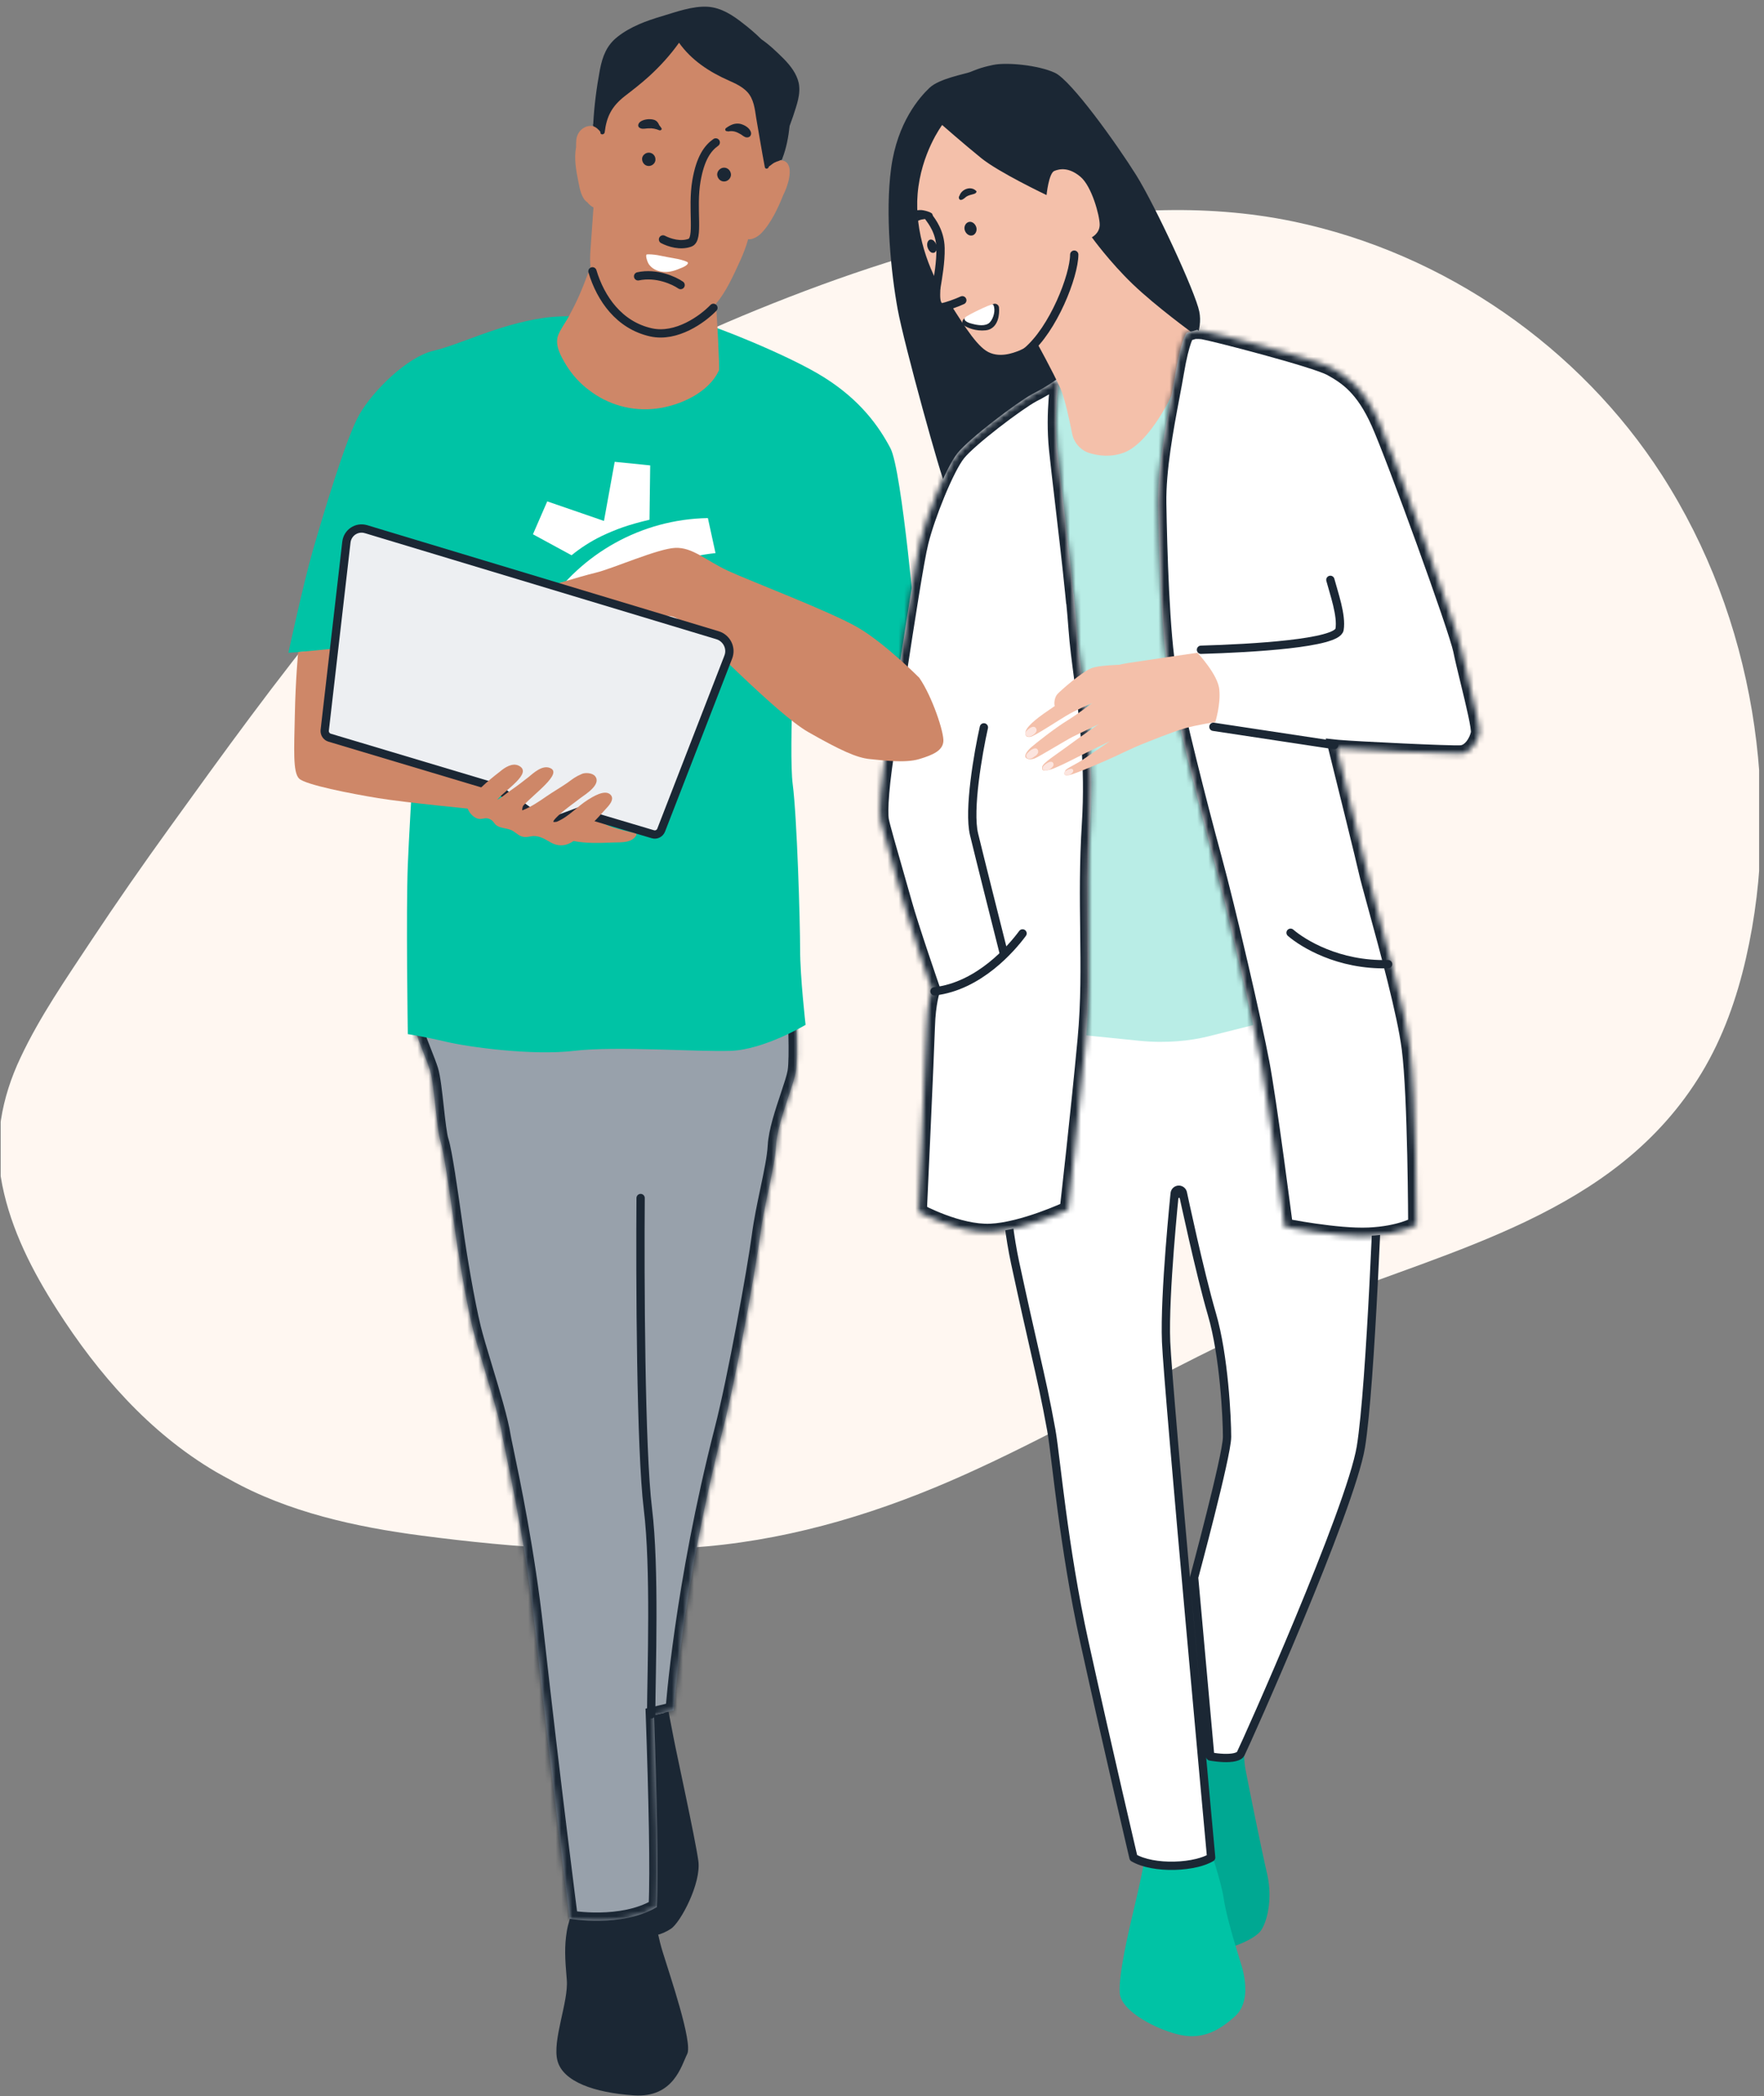 <svg width="319" height="379" viewBox="0 0 319 379" fill="none" xmlns="http://www.w3.org/2000/svg">
<rect x="0" y="0" width="319" height="379" fill="#808080" stroke="none"/>
<g clip-path="url(#clip0_4713_29266)">
<path d="M316.826 128.546C314.284 113.41 308.876 98.853 300.508 85.842C285.768 62.945 261.371 45.779 233.885 40.047C217.632 36.665 200.606 37.728 184.385 41.11C168.131 44.491 152.2 49.773 136.88 56.021C122.396 61.914 108.332 68.967 95.457 77.727C82.165 86.776 70.643 97.726 60.569 109.996C50.044 122.782 40.325 136.243 30.669 149.641C25.809 156.371 21.078 163.167 16.508 170.059C12.002 176.886 7.206 183.778 3.73 191.185C0.254 198.496 -1.194 206.386 0.415 214.308C2.057 222.424 5.854 229.831 10.328 236.82C17.698 248.349 27 259.073 39.102 266.158C39.938 266.641 40.775 267.092 41.612 267.543C52.072 273.404 64.399 276.11 76.275 277.656C93.237 279.878 110.745 281.134 127.868 279.588C144.186 278.106 159.763 273.243 174.568 266.577C188.891 260.136 202.505 252.342 216.538 245.322C223.425 241.876 230.442 238.623 237.619 235.789C244.024 233.277 250.557 230.99 257.026 228.607C269.804 223.905 282.903 218.624 293.524 210.089C299.221 205.516 303.984 200.17 307.718 193.987C311.58 187.61 314.09 180.461 315.732 173.279C319.079 158.69 319.272 143.232 316.826 128.546Z" fill="#FFF7F1"/>
<path d="M119.909 304.428C119.909 304.428 121.288 311.367 121.762 313.953C122.236 316.539 125.727 332.399 126.287 336.451C126.848 340.502 123.055 347.613 121.331 348.734C119.65 349.855 117.754 350.286 115.987 350.027C114.22 349.768 107.41 336.02 109.091 329.081C110.772 322.142 112.409 305.764 112.409 305.764L119.909 304.428Z" fill="#1B2734"/>
<path d="M117.625 341.881C117.625 341.881 118.53 348.691 119.823 352.871C121.116 357.095 125.34 369.378 124.262 371.404C123.228 373.43 121.849 379.334 114.651 378.86C107.453 378.386 101.807 376.36 100.816 372.611C99.825 368.904 102.842 361.922 102.497 357.957C102.152 353.992 102.066 351.88 102.497 349.208C102.928 346.536 104.35 343.777 104.35 343.777L117.625 341.881Z" fill="#1B2734"/>
<path d="M110.514 215.642L113.186 311.323L120.168 309.685C119.952 302.402 119.521 287.187 119.047 282.015C118.444 275.12 117.97 255.811 117.625 241.717C117.28 227.624 114.436 207.367 114.436 207.367L110.514 215.642Z" fill="#EDEFF2"/>
<mask id="path-5-inside-1_4713_29266" fill="white">
<path fill-rule="evenodd" clip-rule="evenodd" d="M143.916 193.791C144.347 191.205 143.916 182.715 143.916 182.715L121.809 184.858C116.322 184.747 75.072 183.945 74.871 184.87C74.703 185.545 75.651 187.959 76.547 190.239C77.026 191.456 77.489 192.635 77.759 193.49C78.156 194.749 78.463 197.537 78.761 200.24C79.044 202.81 79.319 205.304 79.655 206.334C80.273 208.225 81.305 215.504 82.009 220.472C82.091 221.053 82.169 221.603 82.241 222.108C82.888 226.935 84.353 235.555 85.474 240.124C85.9 241.861 86.681 244.447 87.524 247.235C88.897 251.778 90.434 256.86 90.861 259.691C90.919 260.053 91.1 260.918 91.369 262.201C92.511 267.645 95.231 280.615 96.766 294.602C99.955 323.306 103.015 346.924 103.015 346.924C103.015 346.924 112.411 348.605 118.79 344.812C119.101 338.501 118.795 324.893 118.275 310.108L121.849 309.255C121.849 309.255 123.401 287.016 130.727 258.441C133.055 249.433 136.675 229.348 137.451 223.444C137.81 220.709 138.41 217.863 138.972 215.197C139.623 212.108 140.223 209.261 140.339 207.109C140.472 204.603 141.644 201.091 142.621 198.164C143.223 196.36 143.752 194.778 143.916 193.791Z"/>
</mask>
<path fill-rule="evenodd" clip-rule="evenodd" d="M143.916 193.791C144.347 191.205 143.916 182.715 143.916 182.715L121.809 184.858C116.322 184.747 75.072 183.945 74.871 184.87C74.703 185.545 75.651 187.959 76.547 190.239C77.026 191.456 77.489 192.635 77.759 193.49C78.156 194.749 78.463 197.537 78.761 200.24C79.044 202.81 79.319 205.304 79.655 206.334C80.273 208.225 81.305 215.504 82.009 220.472C82.091 221.053 82.169 221.603 82.241 222.108C82.888 226.935 84.353 235.555 85.474 240.124C85.9 241.861 86.681 244.447 87.524 247.235C88.897 251.778 90.434 256.86 90.861 259.691C90.919 260.053 91.1 260.918 91.369 262.201C92.511 267.645 95.231 280.615 96.766 294.602C99.955 323.306 103.015 346.924 103.015 346.924C103.015 346.924 112.411 348.605 118.79 344.812C119.101 338.501 118.795 324.893 118.275 310.108L121.849 309.255C121.849 309.255 123.401 287.016 130.727 258.441C133.055 249.433 136.675 229.348 137.451 223.444C137.81 220.709 138.41 217.863 138.972 215.197C139.623 212.108 140.223 209.261 140.339 207.109C140.472 204.603 141.644 201.091 142.621 198.164C143.223 196.36 143.752 194.778 143.916 193.791Z" fill="#98A1AB"/>
<path d="M143.916 182.715L145.414 182.639L145.334 181.07L143.771 181.222L143.916 182.715ZM143.916 193.791L142.436 193.545V193.545L143.916 193.791ZM121.809 184.858L121.779 186.358L121.867 186.359L121.954 186.351L121.809 184.858ZM74.871 184.87L76.326 185.234L76.332 185.212L76.337 185.189L74.871 184.87ZM76.547 190.239L75.151 190.788L75.151 190.788L76.547 190.239ZM77.759 193.49L76.329 193.942V193.942L77.759 193.49ZM78.761 200.24L77.27 200.404L78.761 200.24ZM79.655 206.334L78.229 206.799H78.229L79.655 206.334ZM82.009 220.472L83.494 220.262L82.009 220.472ZM82.241 222.108L83.728 221.909L83.726 221.896L82.241 222.108ZM85.474 240.124L84.017 240.481L85.474 240.124ZM87.524 247.235L88.96 246.801L87.524 247.235ZM90.861 259.691L89.378 259.915L89.38 259.927L90.861 259.691ZM91.369 262.201L89.901 262.509L91.369 262.201ZM96.766 294.602L95.275 294.765L95.275 294.767L96.766 294.602ZM103.015 346.924L101.528 347.117L101.669 348.207L102.751 348.401L103.015 346.924ZM118.79 344.812L119.556 346.102L120.248 345.69L120.288 344.886L118.79 344.812ZM118.275 310.108L117.927 308.649L116.733 308.934L116.776 310.161L118.275 310.108ZM121.849 309.255L122.197 310.714L123.269 310.458L123.345 309.359L121.849 309.255ZM130.727 258.441L129.275 258.065L129.274 258.068L130.727 258.441ZM137.451 223.444L135.964 223.248L137.451 223.444ZM138.972 215.197L140.44 215.506V215.506L138.972 215.197ZM140.339 207.109L141.836 207.19L141.837 207.189L140.339 207.109ZM142.621 198.164L144.044 198.639V198.639L142.621 198.164ZM143.916 182.715C142.418 182.791 142.418 182.791 142.418 182.791C142.418 182.791 142.418 182.791 142.418 182.791C142.418 182.791 142.418 182.792 142.418 182.792C142.418 182.793 142.418 182.794 142.418 182.796C142.418 182.8 142.419 182.806 142.419 182.814C142.42 182.829 142.421 182.853 142.422 182.884C142.425 182.945 142.43 183.037 142.435 183.154C142.446 183.389 142.461 183.727 142.478 184.142C142.511 184.973 142.551 186.105 142.578 187.316C142.633 189.809 142.624 192.42 142.436 193.545L145.395 194.038C145.639 192.576 145.63 189.65 145.577 187.25C145.55 186.016 145.509 184.864 145.475 184.022C145.458 183.6 145.443 183.255 145.432 183.016C145.426 182.896 145.422 182.802 145.419 182.738C145.417 182.706 145.416 182.682 145.415 182.665C145.415 182.656 145.415 182.65 145.414 182.646C145.414 182.644 145.414 182.642 145.414 182.641C145.414 182.64 145.414 182.64 145.414 182.639C145.414 182.639 145.414 182.639 145.414 182.639C145.414 182.639 145.414 182.639 143.916 182.715ZM121.954 186.351L144.061 184.208L143.771 181.222L121.665 183.365L121.954 186.351ZM76.337 185.189C76.202 185.81 75.741 186.079 75.677 186.117C75.55 186.193 75.452 186.221 75.445 186.223C75.418 186.232 75.449 186.22 75.583 186.201C75.833 186.166 76.238 186.13 76.807 186.097C77.93 186.033 79.553 185.989 81.538 185.962C85.502 185.909 90.835 185.926 96.344 185.975C107.359 186.074 119.036 186.302 121.779 186.358L121.84 183.358C119.095 183.303 107.403 183.074 96.371 182.976C90.857 182.926 85.497 182.909 81.498 182.963C79.503 182.989 77.827 183.034 76.635 183.102C76.045 183.136 75.538 183.177 75.159 183.231C74.979 183.257 74.766 183.294 74.571 183.354C74.48 183.381 74.316 183.436 74.143 183.539C74.034 183.604 73.547 183.901 73.405 184.552L76.337 185.189ZM77.943 189.69C77.491 188.54 77.045 187.404 76.731 186.473C76.574 186.007 76.463 185.628 76.4 185.348C76.369 185.208 76.356 185.119 76.353 185.073C76.347 185.008 76.364 185.086 76.326 185.234L73.416 184.506C73.337 184.823 73.346 185.124 73.364 185.329C73.383 185.553 73.424 185.782 73.472 185.998C73.568 186.431 73.718 186.926 73.889 187.432C74.231 188.447 74.707 189.658 75.151 190.788L77.943 189.69ZM79.189 193.038C78.9 192.123 78.414 190.888 77.943 189.69L75.151 190.788C75.637 192.025 76.078 193.147 76.329 193.942L79.189 193.038ZM80.252 200.076C80.104 198.729 79.951 197.335 79.784 196.12C79.621 194.934 79.431 193.805 79.189 193.038L76.329 193.942C76.484 194.435 76.647 195.329 76.811 196.528C76.972 197.696 77.121 199.047 77.27 200.404L80.252 200.076ZM81.081 205.868C80.961 205.501 80.823 204.751 80.675 203.662C80.532 202.612 80.394 201.366 80.252 200.076L77.27 200.404C77.411 201.684 77.553 202.971 77.702 204.067C77.846 205.125 78.013 206.137 78.229 206.799L81.081 205.868ZM83.494 220.262C83.142 217.78 82.706 214.706 82.281 212.015C81.865 209.385 81.436 206.954 81.081 205.868L78.229 206.799C78.492 207.605 78.887 209.758 79.318 212.483C79.739 215.147 80.171 218.196 80.524 220.683L83.494 220.262ZM83.726 221.896C83.654 221.392 83.576 220.843 83.494 220.262L80.524 220.683C80.606 221.264 80.684 221.814 80.756 222.32L83.726 221.896ZM86.93 239.766C85.828 235.271 84.371 226.71 83.728 221.909L80.754 222.307C81.404 227.161 82.878 235.839 84.017 240.481L86.93 239.766ZM88.96 246.801C88.112 243.995 87.345 241.456 86.93 239.766L84.017 240.481C84.455 242.267 85.251 244.899 86.088 247.669L88.96 246.801ZM92.344 259.467C91.897 256.501 90.316 251.286 88.96 246.801L86.088 247.669C87.479 252.27 88.971 257.219 89.378 259.915L92.344 259.467ZM92.837 261.893C92.562 260.581 92.392 259.77 92.342 259.455L89.38 259.927C89.445 260.336 89.638 261.254 89.901 262.509L92.837 261.893ZM98.257 294.438C96.713 280.373 93.98 267.34 92.837 261.893L89.901 262.509C91.042 267.95 93.749 280.858 95.275 294.765L98.257 294.438ZM103.015 346.924C104.503 346.732 104.503 346.731 104.503 346.731C104.503 346.731 104.503 346.731 104.503 346.731C104.502 346.73 104.502 346.729 104.502 346.727C104.502 346.725 104.501 346.72 104.5 346.715C104.499 346.703 104.497 346.686 104.494 346.663C104.488 346.618 104.479 346.55 104.468 346.46C104.445 346.281 104.41 346.013 104.365 345.663C104.275 344.962 104.144 343.928 103.975 342.597C103.639 339.936 103.157 336.089 102.575 331.344C101.412 321.856 99.85 308.781 98.257 294.436L95.275 294.767C96.87 309.126 98.433 322.213 99.598 331.71C100.18 336.458 100.662 340.309 100.999 342.974C101.167 344.306 101.3 345.341 101.39 346.044C101.435 346.395 101.469 346.663 101.492 346.844C101.504 346.934 101.513 347.002 101.519 347.048C101.522 347.071 101.524 347.088 101.525 347.1C101.526 347.105 101.527 347.11 101.527 347.113C101.527 347.114 101.527 347.115 101.527 347.116C101.527 347.116 101.528 347.117 101.528 347.117C101.528 347.117 101.528 347.117 103.015 346.924ZM118.023 343.523C115.164 345.223 111.53 345.739 108.485 345.791C106.982 345.817 105.669 345.729 104.733 345.635C104.265 345.588 103.894 345.54 103.644 345.504C103.519 345.486 103.424 345.471 103.362 345.461C103.331 345.456 103.308 345.453 103.294 345.45C103.287 345.449 103.283 345.448 103.28 345.448C103.279 345.448 103.278 345.448 103.278 345.447C103.278 345.447 103.278 345.447 103.278 345.448C103.278 345.448 103.279 345.448 103.279 345.448C103.279 345.448 103.279 345.448 103.015 346.924C102.751 348.401 102.751 348.401 102.752 348.401C102.752 348.401 102.752 348.401 102.753 348.401C102.754 348.401 102.755 348.401 102.756 348.402C102.758 348.402 102.76 348.402 102.764 348.403C102.77 348.404 102.779 348.406 102.79 348.408C102.812 348.411 102.843 348.417 102.883 348.423C102.962 348.436 103.075 348.453 103.219 348.474C103.507 348.515 103.92 348.569 104.433 348.62C105.458 348.723 106.892 348.819 108.536 348.79C111.784 348.735 116.036 348.195 119.556 346.102L118.023 343.523ZM116.776 310.161C117.297 324.965 117.599 338.503 117.291 344.738L120.288 344.886C120.603 338.498 120.294 324.82 119.774 310.056L116.776 310.161ZM121.501 307.796L117.927 308.649L118.624 311.567L122.197 310.714L121.501 307.796ZM129.274 258.068C125.595 272.42 123.365 285.178 122.056 294.351C121.401 298.939 120.975 302.631 120.714 305.18C120.583 306.455 120.493 307.444 120.435 308.116C120.407 308.452 120.386 308.709 120.373 308.882C120.366 308.969 120.361 309.035 120.358 309.08C120.356 309.103 120.355 309.12 120.354 309.131C120.354 309.137 120.353 309.142 120.353 309.145C120.353 309.147 120.353 309.148 120.353 309.149C120.353 309.149 120.353 309.15 120.353 309.15C120.353 309.15 120.353 309.15 121.849 309.255C123.345 309.359 123.345 309.359 123.345 309.359C123.345 309.359 123.345 309.359 123.345 309.359C123.345 309.359 123.345 309.358 123.346 309.357C123.346 309.354 123.346 309.351 123.346 309.346C123.347 309.336 123.348 309.321 123.35 309.3C123.353 309.259 123.357 309.197 123.364 309.114C123.377 308.948 123.396 308.699 123.424 308.371C123.481 307.715 123.569 306.744 123.698 305.487C123.956 302.973 124.377 299.32 125.026 294.775C126.323 285.685 128.533 273.037 132.18 258.813L129.274 258.068ZM135.964 223.248C135.194 229.105 131.584 249.128 129.275 258.065L132.18 258.816C134.525 249.738 138.156 229.592 138.938 223.639L135.964 223.248ZM137.504 214.887C136.945 217.542 136.332 220.446 135.964 223.248L138.938 223.639C139.289 220.971 139.876 218.183 140.44 215.506L137.504 214.887ZM138.841 207.029C138.733 209.038 138.165 211.753 137.504 214.887L140.44 215.506C141.081 212.463 141.713 209.484 141.836 207.19L138.841 207.029ZM141.198 197.689C140.248 200.537 138.987 204.273 138.841 207.029L141.837 207.189C141.957 204.933 143.041 201.645 144.044 198.639L141.198 197.689ZM142.436 193.545C142.296 194.384 141.821 195.823 141.198 197.689L144.044 198.639C144.626 196.896 145.207 195.172 145.395 194.038L142.436 193.545Z" fill="#1B2734" mask="url(#path-5-inside-1_4713_29266)"/>
<path d="M127.925 58.803C128.27 58.588 142.579 64.148 149.044 68.242C155.552 72.337 158.914 77.034 161.026 81.043C163.137 85.051 165.723 115.134 165.723 115.134V121.858L143.915 110.566C143.915 110.566 142.579 135.908 143.355 141.813C144.131 147.718 144.691 166.595 144.691 171.638C144.691 176.681 145.682 185.3 145.682 185.3C145.682 185.3 138.183 189.783 132.149 189.998C126.115 190.214 111.461 189.093 103.833 189.998C96.204 190.903 84.696 189.309 80.688 188.36C76.68 187.412 73.749 186.981 73.749 186.981C73.749 186.981 73.404 164.957 73.749 156.338C74.094 147.718 75.861 119.66 75.861 119.66C75.861 119.66 63.879 118.496 60.776 118.022C57.63 117.548 52.156 118.022 52.156 118.022C52.156 118.022 54.742 105.997 56.509 99.748C58.319 93.499 62.543 79.189 65 74.923C67.457 70.656 73.62 64.536 78.404 63.415C83.231 62.294 89.911 58.76 98.1 57.511C106.332 56.218 127.925 58.803 127.925 58.803Z" fill="#00C3A5"/>
<path d="M215.503 62.682C215.503 62.682 217.572 59.838 216.882 56.347C216.193 52.856 208.909 37.167 205.461 31.651C202.013 26.134 193.738 14.54 190.764 13.161C187.79 11.782 182.101 11.222 179.601 11.739C177.101 12.256 176.239 12.73 175.42 13.032C174.558 13.377 169.861 14.195 168.094 15.876C166.326 17.557 162.275 22.083 161.154 30.401C160.034 38.719 161.154 49.408 162.318 55.83C163.482 62.251 170.378 87.077 170.895 87.508C171.412 87.939 215.503 62.682 215.503 62.682Z" fill="#1B2734"/>
<path d="M225.244 312.787C225.244 312.787 224.641 316.839 225.244 319.985C225.847 323.131 228.089 334.294 229.166 338.906C230.2 343.517 229.08 347.784 227.873 349.249C226.666 350.715 222.442 352.396 221.322 352.223C220.201 352.051 211.84 345.026 213.09 331.277C214.297 317.528 216.495 312.098 216.495 312.098L225.244 312.787Z" fill="#00A892"/>
<path d="M218.606 333.562C218.606 333.562 220.891 340.372 221.279 343.174C221.666 346.018 223.304 351.492 224.252 354.509C225.244 357.483 226.106 362.051 223.347 364.551C220.589 367.051 217.615 368.775 213.564 367.956C209.512 367.137 202.66 363.732 202.487 360.284C202.315 356.793 203.953 349.768 205.418 343.605C206.883 337.441 207.357 333.907 207.357 333.907L218.606 333.562Z" fill="#00C3A5"/>
<path d="M213.176 215.858C212.43 215.78 212.43 215.78 212.43 215.78L212.43 215.781L212.43 215.783L212.428 215.794L212.424 215.833L212.409 215.988C212.395 216.125 212.374 216.325 212.349 216.583C212.297 217.1 212.225 217.846 212.138 218.769C211.966 220.614 211.739 223.162 211.523 225.977C211.092 231.593 210.7 238.315 210.875 242.61C211.048 246.879 213.098 270.322 215.101 292.658C216.103 303.834 217.094 314.746 217.835 322.863C218.206 326.921 218.513 330.281 218.729 332.627C218.836 333.8 218.921 334.719 218.978 335.344L219.025 335.857C218.385 336.24 217.512 336.574 216.469 336.829C215.236 337.13 213.813 337.309 212.358 337.343C209.547 337.409 206.754 336.932 204.982 335.89L204.843 335.299C204.707 334.717 204.507 333.864 204.254 332.779C203.748 330.61 203.029 327.515 202.176 323.815C200.471 316.414 198.232 306.59 196.1 296.896L196.099 296.895C194.209 288.326 192.922 279.912 192.004 273.064C191.607 270.104 191.278 267.422 190.999 265.146C190.636 262.185 190.357 259.912 190.123 258.609L190.123 258.607C189.085 252.912 188.356 249.71 187.141 244.374C186.284 240.612 185.185 235.79 183.567 228.285C181.644 219.269 181.095 207.738 181.03 198.429C180.998 193.781 181.087 189.7 181.183 186.781C181.232 185.321 181.282 184.153 181.32 183.35C181.331 183.123 181.341 182.925 181.349 182.759L243.837 177.358L249.317 211.293L249.315 211.332L249.304 211.661C249.293 211.95 249.277 212.375 249.257 212.921C249.215 214.013 249.154 215.585 249.075 217.508C248.917 221.352 248.687 226.597 248.399 232.197C247.822 243.416 247.015 255.996 246.097 261.636C245.635 264.413 244.126 269.13 242.072 274.732C240.025 280.314 237.46 286.715 234.92 292.829C229.834 305.07 224.866 316.11 224.36 317.102C224.248 317.322 223.954 317.548 223.338 317.698C222.744 317.843 221.998 317.877 221.235 317.848C220.48 317.818 219.75 317.727 219.206 317.643C219.08 317.623 218.964 317.604 218.861 317.586L215.942 285.212L215.974 285.091C216.018 284.928 216.082 284.688 216.164 284.382C216.327 283.769 216.56 282.891 216.84 281.827C217.4 279.7 218.147 276.829 218.893 273.856C219.64 270.884 220.388 267.806 220.949 265.266C221.23 263.996 221.466 262.855 221.631 261.926C221.794 261.016 221.899 260.255 221.899 259.776C221.899 256.525 221.383 245.189 219.154 237.584C218.062 233.858 216.752 228.394 215.712 223.847C215.193 221.576 214.742 219.54 214.421 218.071C214.261 217.336 214.133 216.744 214.045 216.335C214.001 216.131 213.967 215.972 213.944 215.865L213.918 215.743L213.912 215.712L213.91 215.705L213.91 215.703L213.91 215.702C213.91 215.702 213.91 215.702 213.176 215.858ZM213.176 215.858L212.43 215.78C212.468 215.413 212.768 215.128 213.136 215.109C213.505 215.089 213.833 215.341 213.91 215.702L213.176 215.858Z" fill="white" stroke="#1B2734" stroke-width="1.5" stroke-linejoin="round"/>
<path d="M215.159 66.517L211.409 65.957C211.409 65.957 206.84 77.896 202.272 78.758C197.703 79.62 193.738 68.198 193.738 68.198L190.506 69.534C190.506 69.534 188.911 83.283 189.644 92.377C190.376 101.428 194.212 135.476 194.471 142.502C194.729 149.527 193.781 176.68 193.781 176.68L193.867 186.937C193.867 186.937 201.324 187.713 206.108 188.187C210.892 188.661 215.245 188.187 218.391 187.411C221.537 186.636 228.994 184.739 228.994 184.739C228.994 184.739 224.554 158.664 223.52 155.345C222.486 152.027 217.745 123.366 217.615 122.159C217.486 120.909 215.159 66.517 215.159 66.517Z" fill="#B9EDE6"/>
<mask id="path-13-inside-2_4713_29266" fill="white">
<path fill-rule="evenodd" clip-rule="evenodd" d="M191.196 81.215C190.506 74.448 191.584 68.242 191.584 68.242C191.584 68.242 189.429 69.88 186.67 71.259C183.955 72.725 175.335 79.233 173.18 81.905C171.025 84.577 167.534 93.369 166.414 97.981C165.623 101.112 163.88 112.466 162.41 122.038C161.715 126.566 161.081 130.694 160.638 133.365C159.259 141.641 158.957 146.597 159.259 148.364C159.486 149.527 160.684 153.697 161.821 157.653C162.411 159.707 162.984 161.703 163.397 163.19C164.603 167.586 168.525 178.922 168.525 178.922C168.525 178.922 167.706 181.163 167.577 185.645C167.448 190.171 166.112 219.047 166.112 219.047C166.112 219.047 166.127 219.056 166.157 219.072C166.155 219.113 166.154 219.134 166.154 219.134C166.154 219.134 173.266 223.013 179.127 222.754C185.032 222.496 193.135 218.703 193.135 218.703C193.135 218.703 195.16 200.946 196.367 187.93C196.999 181.097 196.922 174.888 196.841 168.349C196.768 162.391 196.691 156.157 197.143 148.925C197.805 138.292 196.679 129.765 195.72 122.504C195.306 119.375 194.924 116.481 194.729 113.756C194.618 112.158 194.442 110.273 194.258 108.292C194.228 107.975 194.199 107.655 194.169 107.334L194.131 107.343C193.603 102.035 192.879 95.867 192.259 90.578C191.816 86.796 191.425 83.463 191.196 81.215Z"/>
</mask>
<path fill-rule="evenodd" clip-rule="evenodd" d="M191.196 81.215C190.506 74.448 191.584 68.242 191.584 68.242C191.584 68.242 189.429 69.88 186.67 71.259C183.955 72.725 175.335 79.233 173.18 81.905C171.025 84.577 167.534 93.369 166.414 97.981C165.623 101.112 163.88 112.466 162.41 122.038C161.715 126.566 161.081 130.694 160.638 133.365C159.259 141.641 158.957 146.597 159.259 148.364C159.486 149.527 160.684 153.697 161.821 157.653C162.411 159.707 162.984 161.703 163.397 163.19C164.603 167.586 168.525 178.922 168.525 178.922C168.525 178.922 167.706 181.163 167.577 185.645C167.448 190.171 166.112 219.047 166.112 219.047C166.112 219.047 166.127 219.056 166.157 219.072C166.155 219.113 166.154 219.134 166.154 219.134C166.154 219.134 173.266 223.013 179.127 222.754C185.032 222.496 193.135 218.703 193.135 218.703C193.135 218.703 195.16 200.946 196.367 187.93C196.999 181.097 196.922 174.888 196.841 168.349C196.768 162.391 196.691 156.157 197.143 148.925C197.805 138.292 196.679 129.765 195.72 122.504C195.306 119.375 194.924 116.481 194.729 113.756C194.618 112.158 194.442 110.273 194.258 108.292C194.228 107.975 194.199 107.655 194.169 107.334L194.131 107.343C193.603 102.035 192.879 95.867 192.259 90.578C191.816 86.796 191.425 83.463 191.196 81.215Z" fill="white"/>
<path d="M191.584 68.242L193.061 68.499L193.714 64.739L190.676 67.048L191.584 68.242ZM191.196 81.215L192.688 81.063V81.063L191.196 81.215ZM186.67 71.259L185.999 69.918L185.978 69.928L185.958 69.939L186.67 71.259ZM173.18 81.905L174.348 82.846H174.348L173.18 81.905ZM166.414 97.981L167.868 98.348L167.871 98.335L166.414 97.981ZM162.41 122.038L163.893 122.266L162.41 122.038ZM160.638 133.365L162.118 133.612L162.118 133.611L160.638 133.365ZM159.259 148.364L157.78 148.617L157.783 148.634L157.787 148.651L159.259 148.364ZM161.821 157.653L160.379 158.067H160.379L161.821 157.653ZM163.397 163.19L164.843 162.793L164.842 162.79L163.397 163.19ZM168.525 178.922L169.934 179.436L170.117 178.935L169.943 178.431L168.525 178.922ZM167.577 185.645L166.078 185.602L166.078 185.602L167.577 185.645ZM166.112 219.047L164.613 218.978L164.57 219.912L165.39 220.362L166.112 219.047ZM166.157 219.072L167.656 219.141L167.699 218.197L166.867 217.75L166.157 219.072ZM166.154 219.134L164.656 219.063L164.612 220.001L165.436 220.451L166.154 219.134ZM179.127 222.754L179.062 221.256L179.061 221.256L179.127 222.754ZM193.135 218.703L193.77 220.062L194.53 219.706L194.625 218.873L193.135 218.703ZM196.367 187.93L197.861 188.068L197.861 188.068L196.367 187.93ZM196.841 168.349L198.341 168.33L196.841 168.349ZM197.143 148.925L198.64 149.019L198.64 149.018L197.143 148.925ZM195.72 122.504L194.232 122.7L195.72 122.504ZM194.729 113.756L193.233 113.86L193.233 113.863L194.729 113.756ZM194.258 108.292L192.764 108.431V108.431L194.258 108.292ZM194.169 107.334L195.663 107.196L195.503 105.473L193.82 105.875L194.169 107.334ZM194.131 107.343L192.638 107.492L192.808 109.201L194.48 108.802L194.131 107.343ZM192.259 90.578L193.749 90.403V90.403L192.259 90.578ZM191.584 68.242C190.106 67.986 190.106 67.986 190.106 67.986C190.106 67.986 190.106 67.987 190.106 67.987C190.105 67.987 190.105 67.988 190.105 67.988C190.105 67.99 190.105 67.992 190.104 67.993C190.104 67.998 190.103 68.003 190.101 68.01C190.099 68.025 190.096 68.045 190.091 68.071C190.083 68.123 190.071 68.198 190.056 68.294C190.026 68.487 189.985 68.767 189.939 69.123C189.846 69.833 189.729 70.847 189.635 72.077C189.448 74.53 189.347 77.868 189.703 81.367L192.688 81.063C192.355 77.796 192.448 74.647 192.627 72.305C192.716 71.138 192.826 70.177 192.913 69.513C192.957 69.181 192.995 68.923 193.021 68.75C193.035 68.664 193.045 68.599 193.052 68.556C193.055 68.535 193.058 68.52 193.06 68.51C193.06 68.505 193.061 68.502 193.061 68.5C193.061 68.499 193.062 68.498 193.062 68.498C193.062 68.498 193.062 68.498 193.062 68.498C193.062 68.498 193.062 68.498 193.062 68.498C193.062 68.499 193.061 68.499 191.584 68.242ZM187.341 72.601C188.789 71.877 190.07 71.09 190.986 70.486C191.446 70.184 191.817 69.925 192.076 69.74C192.205 69.648 192.306 69.574 192.376 69.522C192.412 69.496 192.439 69.476 192.458 69.461C192.468 69.454 192.475 69.448 192.481 69.444C192.484 69.442 192.486 69.44 192.488 69.439C192.489 69.439 192.489 69.438 192.49 69.438C192.49 69.437 192.49 69.437 192.491 69.437C192.491 69.437 192.491 69.437 192.491 69.437C192.491 69.436 192.491 69.436 191.584 68.242C190.676 67.048 190.676 67.048 190.676 67.048C190.676 67.048 190.676 67.048 190.676 67.048C190.676 67.048 190.677 67.047 190.677 67.047C190.677 67.047 190.677 67.047 190.676 67.048C190.676 67.048 190.675 67.049 190.674 67.05C190.671 67.052 190.666 67.055 190.659 67.061C190.646 67.071 190.624 67.087 190.595 67.109C190.536 67.152 190.448 67.216 190.332 67.299C190.1 67.465 189.76 67.701 189.336 67.981C188.486 68.541 187.31 69.262 185.999 69.918L187.341 72.601ZM174.348 82.846C175.298 81.669 177.849 79.476 180.635 77.314C183.398 75.17 186.145 73.247 187.383 72.579L185.958 69.939C184.48 70.737 181.559 72.8 178.796 74.944C176.054 77.071 173.218 79.469 172.013 80.963L174.348 82.846ZM167.871 98.335C168.407 96.13 169.53 92.856 170.796 89.787C172.083 86.666 173.424 83.992 174.348 82.846L172.013 80.963C170.782 82.49 169.299 85.547 168.022 88.644C166.724 91.792 165.541 95.22 164.956 97.627L167.871 98.335ZM163.893 122.266C165.372 112.632 167.101 101.388 167.868 98.348L164.959 97.614C164.146 100.835 162.388 112.3 160.928 121.81L163.893 122.266ZM162.118 133.611C162.563 130.929 163.198 126.789 163.893 122.266L160.928 121.81C160.232 126.342 159.599 130.46 159.158 133.12L162.118 133.611ZM160.738 148.112C160.622 147.434 160.603 145.923 160.813 143.431C161.019 140.988 161.433 137.722 162.118 133.612L159.159 133.119C158.464 137.284 158.038 140.633 157.824 143.179C157.613 145.676 157.594 147.527 157.78 148.617L160.738 148.112ZM163.262 157.239C162.109 153.226 160.942 149.156 160.731 148.077L157.787 148.651C158.03 149.899 159.259 154.168 160.379 158.067L163.262 157.239ZM164.842 162.79C164.427 161.294 163.852 159.29 163.262 157.239L160.379 158.067C160.97 160.123 161.541 162.112 161.951 163.591L164.842 162.79ZM168.525 178.922C169.943 178.431 169.943 178.431 169.943 178.431C169.943 178.431 169.943 178.431 169.943 178.431C169.943 178.43 169.942 178.43 169.942 178.429C169.942 178.428 169.941 178.426 169.94 178.423C169.938 178.418 169.936 178.41 169.932 178.399C169.924 178.378 169.913 178.346 169.899 178.304C169.87 178.22 169.828 178.097 169.773 177.938C169.664 177.62 169.506 177.161 169.313 176.597C168.927 175.468 168.4 173.917 167.836 172.229C166.702 168.838 165.434 164.945 164.843 162.793L161.95 163.587C162.566 165.832 163.862 169.805 164.991 173.18C165.558 174.876 166.087 176.433 166.474 177.567C166.668 178.134 166.826 178.595 166.936 178.914C166.991 179.074 167.034 179.198 167.063 179.283C167.078 179.325 167.089 179.357 167.096 179.379C167.1 179.39 167.103 179.398 167.105 179.404C167.106 179.406 167.107 179.408 167.107 179.41C167.107 179.411 167.107 179.411 167.108 179.412C167.108 179.412 167.108 179.412 167.108 179.412C167.108 179.412 167.108 179.412 168.525 178.922ZM169.077 185.688C169.139 183.532 169.366 181.933 169.571 180.893C169.674 180.372 169.771 179.991 169.839 179.748C169.873 179.627 169.9 179.54 169.917 179.488C169.926 179.462 169.931 179.445 169.934 179.436C169.936 179.432 169.937 179.43 169.937 179.43C169.937 179.43 169.936 179.43 169.936 179.431C169.936 179.432 169.936 179.433 169.935 179.434C169.935 179.434 169.935 179.434 169.935 179.435C169.935 179.435 169.935 179.435 169.935 179.436C169.934 179.436 169.934 179.436 168.525 178.922C167.116 178.407 167.116 178.407 167.116 178.408C167.116 178.408 167.116 178.408 167.116 178.409C167.116 178.409 167.115 178.41 167.115 178.411C167.115 178.412 167.114 178.413 167.114 178.415C167.112 178.418 167.111 178.422 167.109 178.427C167.106 178.435 167.102 178.446 167.098 178.46C167.089 178.486 167.077 178.521 167.063 178.565C167.034 178.653 166.996 178.777 166.951 178.936C166.862 179.253 166.746 179.712 166.628 180.312C166.391 181.513 166.145 183.276 166.078 185.602L169.077 185.688ZM166.112 219.047C167.61 219.117 167.61 219.116 167.61 219.116C167.61 219.116 167.61 219.116 167.61 219.115C167.61 219.114 167.61 219.113 167.61 219.111C167.611 219.108 167.611 219.103 167.611 219.096C167.612 219.082 167.613 219.061 167.614 219.034C167.617 218.979 167.62 218.897 167.625 218.791C167.635 218.578 167.649 218.266 167.668 217.867C167.705 217.068 167.757 215.922 167.821 214.533C167.948 211.755 168.119 208.004 168.294 204.111C168.644 196.334 169.011 187.967 169.077 185.688L166.078 185.602C166.014 187.849 165.648 196.182 165.298 203.976C165.122 207.868 164.951 211.618 164.824 214.396C164.761 215.785 164.708 216.93 164.671 217.729C164.653 218.128 164.638 218.44 164.628 218.653C164.624 218.759 164.62 218.84 164.617 218.895C164.616 218.922 164.615 218.943 164.614 218.957C164.614 218.964 164.614 218.969 164.614 218.973C164.614 218.974 164.614 218.976 164.613 218.977C164.613 218.977 164.613 218.977 164.613 218.978C164.613 218.978 164.613 218.978 166.112 219.047ZM166.867 217.75C166.854 217.743 166.844 217.738 166.839 217.735C166.836 217.734 166.834 217.733 166.833 217.732C166.833 217.732 166.833 217.732 166.833 217.732C166.833 217.732 166.833 217.732 166.833 217.732C166.833 217.732 166.833 217.732 166.833 217.732C166.833 217.732 166.833 217.732 166.833 217.732C166.833 217.732 166.833 217.732 166.833 217.732C166.833 217.732 166.833 217.732 166.833 217.732C166.833 217.732 166.833 217.732 166.833 217.732C166.833 217.732 166.833 217.732 166.112 219.047C165.39 220.362 165.39 220.362 165.39 220.362C165.39 220.362 165.39 220.362 165.39 220.362C165.39 220.362 165.39 220.362 165.39 220.362C165.39 220.362 165.391 220.362 165.391 220.362C165.391 220.363 165.391 220.363 165.391 220.363C165.391 220.363 165.391 220.363 165.391 220.363C165.392 220.363 165.392 220.363 165.393 220.364C165.393 220.364 165.395 220.365 165.396 220.366C165.399 220.367 165.403 220.369 165.408 220.372C165.417 220.377 165.431 220.384 165.448 220.393L166.867 217.75ZM164.659 219.003C164.658 219.023 164.657 219.038 164.657 219.048C164.656 219.053 164.656 219.057 164.656 219.06C164.656 219.061 164.656 219.062 164.656 219.062C164.656 219.063 164.656 219.063 164.656 219.063C164.656 219.063 164.656 219.063 164.656 219.063C164.656 219.063 164.656 219.063 164.656 219.063C164.656 219.063 164.656 219.063 164.656 219.063C164.656 219.063 164.656 219.063 166.154 219.134C167.653 219.205 167.653 219.205 167.653 219.205V219.205C167.653 219.205 167.653 219.205 167.653 219.205C167.653 219.205 167.653 219.205 167.653 219.205C167.653 219.205 167.653 219.205 167.653 219.205C167.653 219.204 167.653 219.204 167.653 219.204C167.653 219.203 167.653 219.202 167.653 219.201C167.653 219.198 167.653 219.194 167.653 219.188C167.654 219.178 167.655 219.162 167.656 219.141L164.659 219.003ZM166.154 219.134C165.436 220.451 165.436 220.451 165.437 220.451C165.437 220.451 165.437 220.451 165.437 220.452C165.438 220.452 165.438 220.452 165.439 220.453C165.441 220.453 165.443 220.454 165.445 220.456C165.45 220.458 165.456 220.462 165.464 220.466C165.481 220.475 165.504 220.487 165.533 220.503C165.593 220.534 165.678 220.579 165.787 220.635C166.005 220.747 166.32 220.904 166.714 221.091C167.502 221.465 168.614 221.96 169.918 222.446C172.487 223.406 175.958 224.396 179.193 224.253L179.061 221.256C176.435 221.372 173.419 220.551 170.967 219.636C169.761 219.185 168.729 218.726 168 218.381C167.636 218.208 167.349 218.065 167.156 217.965C167.059 217.916 166.986 217.877 166.938 217.852C166.914 217.839 166.896 217.83 166.885 217.824C166.88 217.821 166.876 217.819 166.874 217.818C166.873 217.817 166.872 217.817 166.872 217.817C166.872 217.817 166.872 217.817 166.872 217.817C166.872 217.817 166.872 217.817 166.872 217.817C166.872 217.817 166.873 217.817 166.154 219.134ZM179.193 224.253C182.377 224.113 186.052 223.037 188.847 222.045C190.262 221.543 191.487 221.05 192.36 220.682C192.796 220.497 193.145 220.344 193.387 220.236C193.508 220.182 193.602 220.139 193.667 220.109C193.699 220.095 193.724 220.083 193.742 220.075C193.75 220.071 193.757 220.068 193.762 220.066C193.764 220.064 193.766 220.064 193.768 220.063C193.768 220.063 193.769 220.062 193.769 220.062C193.77 220.062 193.77 220.062 193.77 220.062C193.77 220.062 193.77 220.062 193.135 218.703C192.499 217.344 192.499 217.344 192.499 217.344C192.499 217.344 192.499 217.344 192.499 217.344C192.499 217.344 192.499 217.344 192.499 217.345C192.498 217.345 192.497 217.345 192.495 217.346C192.492 217.347 192.488 217.35 192.481 217.353C192.467 217.359 192.446 217.369 192.417 217.382C192.361 217.408 192.275 217.447 192.163 217.497C191.938 217.598 191.608 217.742 191.193 217.918C190.361 218.269 189.192 218.74 187.844 219.218C185.111 220.188 181.782 221.137 179.062 221.256L179.193 224.253ZM193.135 218.703C194.625 218.873 194.625 218.873 194.625 218.873C194.625 218.873 194.625 218.872 194.625 218.872C194.625 218.872 194.625 218.871 194.625 218.87C194.626 218.868 194.626 218.864 194.626 218.86C194.627 218.851 194.629 218.838 194.631 218.821C194.635 218.787 194.64 218.736 194.648 218.67C194.663 218.536 194.686 218.339 194.714 218.083C194.772 217.572 194.856 216.826 194.961 215.892C195.17 214.022 195.461 211.394 195.79 208.359C196.447 202.291 197.256 194.588 197.861 188.068L194.873 187.792C194.271 194.288 193.464 201.972 192.807 208.036C192.479 211.067 192.188 213.692 191.979 215.559C191.875 216.492 191.791 217.236 191.733 217.746C191.705 218.001 191.682 218.198 191.667 218.331C191.66 218.398 191.654 218.448 191.65 218.482C191.648 218.499 191.647 218.512 191.646 218.52C191.645 218.525 191.645 218.528 191.645 218.53C191.644 218.531 191.644 218.532 191.644 218.532C191.644 218.533 191.644 218.533 191.644 218.533C191.644 218.533 191.644 218.533 193.135 218.703ZM197.861 188.068C198.5 181.145 198.422 174.862 198.341 168.33L195.341 168.367C195.422 174.915 195.497 181.048 194.873 187.792L197.861 188.068ZM198.341 168.33C198.268 162.37 198.192 156.188 198.64 149.019L195.646 148.831C195.19 156.127 195.268 162.412 195.341 168.367L198.341 168.33ZM198.64 149.018C199.312 138.227 198.167 129.573 197.207 122.307L194.232 122.7C195.191 129.957 196.299 138.357 195.646 148.832L198.64 149.018ZM197.207 122.307C196.792 119.168 196.416 116.321 196.225 113.649L193.233 113.863C193.432 116.642 193.821 119.582 194.232 122.7L197.207 122.307ZM196.226 113.651C196.113 112.033 195.935 110.129 195.752 108.153L192.764 108.431C192.949 110.417 193.123 112.284 193.233 113.86L196.226 113.651ZM195.752 108.153C195.722 107.836 195.692 107.517 195.663 107.196L192.675 107.472C192.705 107.794 192.735 108.114 192.764 108.431L195.752 108.153ZM193.82 105.875L193.782 105.884L194.48 108.802L194.518 108.793L193.82 105.875ZM190.769 90.753C191.39 96.045 192.112 102.199 192.638 107.492L195.624 107.195C195.094 101.87 194.369 95.689 193.749 90.403L190.769 90.753ZM189.703 81.367C189.934 83.629 190.327 86.976 190.769 90.753L193.749 90.403C193.305 86.616 192.916 83.297 192.688 81.063L189.703 81.367Z" fill="#1B2734" mask="url(#path-13-inside-2_4713_29266)"/>
<path d="M177.925 131.512C176.889 136.127 175.084 146.459 176.149 150.862C177.215 155.265 180.203 167.135 181.564 172.52" stroke="#1B2734" stroke-width="1.5" stroke-linecap="round"/>
<path d="M204.859 51.39C200.635 47.339 197.446 42.9 197.446 42.9C197.446 42.9 198.868 42.21 198.868 40.615C198.868 39.02 197.446 33.676 195.377 31.952C193.308 30.228 191.671 30.487 190.636 30.918C189.645 31.392 189.257 35.271 189.257 35.271C189.257 35.271 180.637 31.176 177.448 28.59C174.258 26.005 170.38 22.6 170.38 22.6C170.38 22.6 166.544 27.685 165.94 35.099C165.38 41.865 167.966 48.933 170.811 53.33C173.655 57.726 176.069 61.906 178.31 63.415C180.551 64.88 183.266 63.803 184.258 63.415C185.206 63.027 187.404 61.777 187.404 61.777C187.404 61.777 190.464 67.294 191.8 70.311C192.619 72.25 193.395 75.957 193.869 78.327C194.17 80.008 195.377 81.387 196.972 81.904C198.653 82.422 200.894 82.723 203.308 81.818C208.135 79.922 212.186 70.871 212.186 70.871C212.186 70.871 212.876 65.225 213.91 63.415C214.944 61.605 215.677 60.225 215.677 60.225C215.677 60.225 209.083 55.441 204.859 51.39Z" fill="#F4C0AA"/>
<path d="M179.601 55.484C179.601 55.484 180.204 56.26 179.946 57.725C179.687 59.191 178.308 59.363 177.575 59.45C176.843 59.536 175.679 58.846 175.248 58.587C174.817 58.329 174.602 57.553 174.602 57.553L179.601 55.484Z" fill="#D6A69F"/>
<path d="M179.91 55.668C180.014 56.7 179.816 58.808 178.196 58.979C176.576 59.151 175.25 58.558 174.789 58.241" stroke="#1B2734" stroke-width="1.5" stroke-linecap="round"/>
<path d="M179.645 55.14C179.602 55.096 179.559 55.053 179.473 55.053C178.999 55.01 174.861 57.036 174.56 57.381C173.999 58.027 175.379 58.458 175.81 58.544C176.758 58.803 178.266 59.062 178.999 58.286C179.688 57.553 180.076 56.045 179.645 55.14Z" fill="white"/>
<path d="M168.18 43.33C167.749 43.459 167.533 44.106 167.749 44.752C167.964 45.399 168.438 45.83 168.869 45.7H168.912C169.3 45.571 169.559 44.925 169.343 44.278C169.128 43.675 168.654 43.201 168.18 43.33Z" fill="#1B2734"/>
<path d="M175.163 40.142C174.602 40.314 174.258 41.004 174.473 41.65C174.689 42.297 175.292 42.728 175.852 42.555H175.895C176.413 42.383 176.757 41.693 176.542 41.047C176.326 40.4 175.723 39.969 175.163 40.142Z" fill="#1B2734"/>
<path d="M176.543 34.538C175.594 33.547 173.913 34.193 173.526 35.357C173.396 35.529 173.353 35.745 173.439 35.917C173.698 36.521 174.474 35.788 174.732 35.572C175.12 35.314 175.551 35.228 176.025 35.098C176.284 35.012 176.499 34.969 176.586 34.667C176.629 34.667 176.586 34.581 176.543 34.538Z" fill="#1B2734"/>
<path d="M168.578 38.692C168.578 38.644 168.528 38.597 168.478 38.55C168.427 38.55 168.377 38.502 168.377 38.502C168.277 38.455 168.226 38.407 168.126 38.36C167.624 38.17 167.122 38.028 166.619 37.98C166.418 37.98 166.067 37.98 165.766 38.028C165.816 38.644 165.866 39.308 165.967 39.925C166.017 39.925 166.067 39.877 166.117 39.877C166.82 39.545 167.624 39.64 168.377 39.403C168.628 39.261 168.779 39.024 168.578 38.692C168.628 38.739 168.578 38.692 168.578 38.692Z" fill="#1B2734"/>
<mask id="path-24-inside-3_4713_29266" fill="white">
<path fill-rule="evenodd" clip-rule="evenodd" d="M215.748 59.865L216.537 59.627L216.726 59.789C216.956 59.79 217.196 59.805 217.444 59.839C219.082 60.054 237.917 64.924 240.718 66.476C243.519 68.027 246.58 70.01 249.424 76.389C252.269 82.767 263.518 113.713 264.293 117.592C264.56 118.924 265.05 120.938 265.569 123.068C266.559 127.137 267.653 131.628 267.483 132.59C267.181 134.056 266.017 136.125 264.207 136.254C262.44 136.383 245.287 135.564 241.925 135.263C241.862 135.257 241.794 135.25 241.721 135.242C243.407 142.018 246.597 154.879 247.225 157.673C247.464 158.736 248.08 160.984 248.87 163.865C250.931 171.382 254.173 183.211 254.983 189.567C256.104 198.359 256.147 221.461 256.147 221.461C256.147 221.461 253.345 223.184 247.527 223.443C241.709 223.702 232.313 221.805 232.313 221.805C232.313 221.805 229.382 198.963 228.046 192.067C226.753 185.171 222.012 164.569 219.383 154.958C216.754 145.347 212.66 129.055 211.323 122.03C209.987 115.005 209.556 98.886 209.427 91.041C209.326 84.89 210.735 77.414 211.826 71.626C212.126 70.033 212.402 68.568 212.616 67.294C213.608 61.389 214.556 60.225 214.556 60.225L214.574 60.22C214.563 60.196 214.557 60.183 214.557 60.183C214.557 60.183 215.026 59.98 215.748 59.865Z"/>
</mask>
<path fill-rule="evenodd" clip-rule="evenodd" d="M215.748 59.865L216.537 59.627L216.726 59.789C216.956 59.79 217.196 59.805 217.444 59.839C219.082 60.054 237.917 64.924 240.718 66.476C243.519 68.027 246.58 70.01 249.424 76.389C252.269 82.767 263.518 113.713 264.293 117.592C264.56 118.924 265.05 120.938 265.569 123.068C266.559 127.137 267.653 131.628 267.483 132.59C267.181 134.056 266.017 136.125 264.207 136.254C262.44 136.383 245.287 135.564 241.925 135.263C241.862 135.257 241.794 135.25 241.721 135.242C243.407 142.018 246.597 154.879 247.225 157.673C247.464 158.736 248.08 160.984 248.87 163.865C250.931 171.382 254.173 183.211 254.983 189.567C256.104 198.359 256.147 221.461 256.147 221.461C256.147 221.461 253.345 223.184 247.527 223.443C241.709 223.702 232.313 221.805 232.313 221.805C232.313 221.805 229.382 198.963 228.046 192.067C226.753 185.171 222.012 164.569 219.383 154.958C216.754 145.347 212.66 129.055 211.323 122.03C209.987 115.005 209.556 98.886 209.427 91.041C209.326 84.89 210.735 77.414 211.826 71.626C212.126 70.033 212.402 68.568 212.616 67.294C213.608 61.389 214.556 60.225 214.556 60.225L214.574 60.22C214.563 60.196 214.557 60.183 214.557 60.183C214.557 60.183 215.026 59.98 215.748 59.865Z" fill="white"/>
<path d="M216.537 59.627L217.515 58.489L216.891 57.953L216.103 58.191L216.537 59.627ZM215.748 59.865L215.983 61.347L216.084 61.331L216.182 61.301L215.748 59.865ZM216.726 59.789L215.748 60.927L216.167 61.287L216.719 61.289L216.726 59.789ZM217.444 59.839L217.243 61.325L217.249 61.326L217.444 59.839ZM264.293 117.592L262.823 117.886L264.293 117.592ZM265.569 123.068L264.111 123.422H264.111L265.569 123.068ZM267.483 132.59L268.952 132.893L268.956 132.872L268.96 132.851L267.483 132.59ZM264.207 136.254L264.1 134.758L264.098 134.758L264.207 136.254ZM241.925 135.263L242.059 133.769L242.057 133.768L241.925 135.263ZM241.721 135.242L241.882 133.751L239.748 133.522L240.266 135.605L241.721 135.242ZM247.225 157.673L245.762 158.002V158.002L247.225 157.673ZM248.87 163.865L250.317 163.469L248.87 163.865ZM254.983 189.567L253.495 189.757L254.983 189.567ZM256.147 221.461L256.933 222.738L257.648 222.298L257.647 221.458L256.147 221.461ZM232.313 221.805L230.825 221.996L230.962 223.063L232.016 223.276L232.313 221.805ZM228.046 192.067L226.572 192.343L226.573 192.352L228.046 192.067ZM219.383 154.958L220.83 154.562L219.383 154.958ZM209.427 91.041L210.927 91.017L209.427 91.041ZM211.826 71.626L210.352 71.348L211.826 71.626ZM212.616 67.294L211.137 67.045L212.616 67.294ZM214.556 60.225L214.122 58.789L213.683 58.922L213.393 59.278L214.556 60.225ZM214.574 60.22L215.008 61.656L216.685 61.149L215.926 59.57L214.574 60.22ZM214.557 60.183L213.96 58.807L212.529 59.427L213.205 60.833L214.557 60.183ZM216.103 58.191L215.314 58.429L216.182 61.301L216.971 61.063L216.103 58.191ZM217.703 58.651L217.515 58.489L215.56 60.765L215.748 60.927L217.703 58.651ZM216.719 61.289C216.89 61.29 217.065 61.301 217.243 61.325L217.645 58.352C217.328 58.309 217.022 58.291 216.732 58.289L216.719 61.289ZM217.249 61.326C217.55 61.365 218.926 61.68 221.013 62.203C223.042 62.712 225.627 63.386 228.249 64.103C230.873 64.82 233.523 65.576 235.685 66.247C237.918 66.94 239.454 67.491 239.991 67.788L241.445 65.164C240.581 64.685 238.712 64.045 236.575 63.382C234.366 62.697 231.68 61.931 229.04 61.209C226.399 60.487 223.793 59.807 221.742 59.293C219.75 58.794 218.158 58.419 217.64 58.351L217.249 61.326ZM239.991 67.788C241.351 68.541 242.668 69.342 243.988 70.677C245.31 72.013 246.691 73.944 248.054 77L250.794 75.778C249.312 72.455 247.742 70.205 246.121 68.567C244.5 66.928 242.887 65.962 241.445 65.164L239.991 67.788ZM248.054 77C249.45 80.129 252.954 89.405 256.224 98.438C257.855 102.942 259.419 107.364 260.623 110.898C261.846 114.488 262.653 117.037 262.823 117.886L265.764 117.298C265.546 116.207 264.656 113.433 263.463 109.931C262.25 106.372 260.679 101.932 259.045 97.417C255.785 88.413 252.243 79.027 250.794 75.778L248.054 77ZM262.823 117.886C263.097 119.256 263.596 121.307 264.111 123.422L267.026 122.713C266.504 120.569 266.023 118.592 265.764 117.298L262.823 117.886ZM264.111 123.422C264.608 125.463 265.124 127.582 265.494 129.309C265.68 130.174 265.824 130.918 265.912 131.494C265.955 131.782 265.982 132.009 265.994 132.177C266.007 132.371 265.994 132.396 266.006 132.33L268.96 132.851C269.014 132.544 269.004 132.219 268.986 131.967C268.967 131.689 268.928 131.375 268.878 131.044C268.777 130.379 268.618 129.566 268.427 128.68C268.046 126.904 267.52 124.742 267.026 122.713L264.111 123.422ZM266.014 132.288C265.904 132.818 265.627 133.486 265.225 134.005C264.82 134.527 264.428 134.734 264.1 134.758L264.314 137.75C265.797 137.644 266.892 136.752 267.597 135.842C268.305 134.927 268.759 133.828 268.952 132.893L266.014 132.288ZM264.098 134.758C263.757 134.783 262.456 134.762 260.503 134.697C258.602 134.634 256.194 134.534 253.733 134.421C248.794 134.195 243.701 133.916 242.059 133.769L241.791 136.757C243.511 136.911 248.675 137.192 253.595 137.418C256.063 137.532 258.485 137.631 260.403 137.695C262.268 137.757 263.774 137.79 264.317 137.75L264.098 134.758ZM242.057 133.768C242.006 133.764 241.947 133.758 241.882 133.751L241.561 136.734C241.642 136.742 241.719 136.75 241.792 136.757L242.057 133.768ZM248.689 157.344C248.056 154.528 244.859 141.643 243.177 134.88L240.266 135.605C241.955 142.394 245.139 155.229 245.762 158.002L248.689 157.344ZM250.317 163.469C249.52 160.564 248.918 158.363 248.689 157.344L245.762 158.002C246.011 159.109 246.64 161.404 247.424 164.262L250.317 163.469ZM256.471 189.377C255.644 182.889 252.363 170.932 250.317 163.469L247.424 164.262C249.499 171.832 252.702 183.533 253.495 189.757L256.471 189.377ZM256.147 221.461C257.647 221.458 257.647 221.458 257.647 221.457C257.647 221.457 257.647 221.457 257.647 221.457C257.647 221.456 257.647 221.455 257.647 221.453C257.647 221.45 257.647 221.446 257.647 221.44C257.647 221.429 257.647 221.412 257.647 221.39C257.647 221.346 257.646 221.28 257.646 221.194C257.646 221.022 257.645 220.768 257.643 220.443C257.639 219.792 257.633 218.853 257.623 217.7C257.601 215.392 257.561 212.223 257.485 208.778C257.334 201.919 257.043 193.865 256.471 189.377L253.495 189.757C254.044 194.061 254.334 201.954 254.486 208.844C254.561 212.273 254.601 215.429 254.623 217.728C254.633 218.877 254.64 219.811 254.643 220.458C254.645 220.782 254.646 221.034 254.646 221.204C254.646 221.289 254.647 221.354 254.647 221.398C254.647 221.42 254.647 221.436 254.647 221.447C254.647 221.453 254.647 221.457 254.647 221.459C254.647 221.461 254.647 221.462 254.647 221.462C254.647 221.463 254.647 221.463 254.647 221.463C254.647 221.463 254.647 221.463 256.147 221.461ZM247.594 224.942C250.642 224.806 252.93 224.285 254.482 223.782C255.257 223.53 255.847 223.283 256.255 223.092C256.458 222.997 256.617 222.915 256.73 222.854C256.786 222.823 256.831 222.798 256.865 222.778C256.882 222.769 256.896 222.76 256.907 222.753C256.913 222.75 256.918 222.747 256.922 222.745C256.924 222.743 256.926 222.742 256.928 222.741C256.929 222.74 256.93 222.74 256.931 222.739C256.931 222.739 256.932 222.739 256.932 222.739C256.932 222.738 256.933 222.738 256.147 221.461C255.361 220.183 255.361 220.183 255.362 220.182C255.362 220.182 255.362 220.182 255.363 220.182C255.363 220.181 255.364 220.181 255.365 220.181C255.366 220.18 255.367 220.179 255.367 220.179C255.369 220.178 255.37 220.178 255.37 220.177C255.37 220.177 255.368 220.179 255.363 220.182C255.353 220.187 255.332 220.199 255.301 220.216C255.238 220.25 255.132 220.305 254.982 220.376C254.682 220.516 254.208 220.716 253.556 220.928C252.252 221.351 250.231 221.821 247.46 221.945L247.594 224.942ZM232.313 221.805C232.016 223.276 232.016 223.276 232.016 223.276C232.017 223.276 232.017 223.276 232.017 223.276C232.017 223.276 232.018 223.276 232.019 223.276C232.02 223.276 232.022 223.277 232.025 223.277C232.03 223.278 232.037 223.28 232.047 223.282C232.066 223.286 232.094 223.291 232.13 223.298C232.203 223.313 232.309 223.333 232.446 223.36C232.72 223.412 233.115 223.486 233.608 223.574C234.592 223.75 235.966 223.982 237.525 224.206C240.614 224.65 244.535 225.078 247.594 224.942L247.46 221.945C244.7 222.067 241.014 221.676 237.951 221.236C236.434 221.019 235.095 220.792 234.136 220.621C233.657 220.535 233.273 220.463 233.01 220.413C232.879 220.388 232.777 220.368 232.71 220.355C232.676 220.348 232.65 220.343 232.633 220.34C232.625 220.338 232.619 220.337 232.615 220.336C232.613 220.336 232.611 220.335 232.611 220.335C232.61 220.335 232.61 220.335 232.61 220.335C232.61 220.335 232.61 220.335 232.61 220.335C232.61 220.335 232.61 220.335 232.313 221.805ZM226.573 192.352C227.232 195.75 228.293 203.139 229.194 209.725C229.644 213.008 230.051 216.076 230.347 218.324C230.495 219.448 230.614 220.366 230.697 221.003C230.738 221.322 230.77 221.57 230.792 221.739C230.803 221.823 230.811 221.888 230.817 221.931C230.819 221.953 230.822 221.969 230.823 221.98C230.824 221.985 230.824 221.989 230.825 221.992C230.825 221.994 230.825 221.995 230.825 221.995C230.825 221.996 230.825 221.996 230.825 221.996C230.825 221.996 230.825 221.996 232.313 221.805C233.801 221.614 233.801 221.614 233.801 221.614C233.801 221.614 233.801 221.614 233.801 221.613C233.8 221.613 233.8 221.612 233.8 221.61C233.8 221.607 233.799 221.603 233.799 221.598C233.797 221.587 233.795 221.57 233.792 221.548C233.787 221.505 233.778 221.44 233.767 221.355C233.745 221.186 233.713 220.937 233.672 220.617C233.589 219.979 233.469 219.059 233.321 217.933C233.025 215.682 232.617 212.608 232.167 209.319C231.269 202.76 230.196 195.279 229.519 191.781L226.573 192.352ZM217.936 155.354C220.556 164.93 225.287 185.491 226.572 192.343L229.52 191.79C228.219 184.85 223.469 164.209 220.83 154.562L217.936 155.354ZM209.85 122.31C211.198 129.398 215.306 145.738 217.936 155.354L220.83 154.562C218.202 144.956 214.121 128.713 212.797 121.75L209.85 122.31ZM207.927 91.066C208.056 98.858 208.484 115.129 209.85 122.31L212.797 121.75C211.491 114.881 211.057 98.914 210.927 91.017L207.927 91.066ZM210.352 71.348C209.269 77.095 207.823 84.732 207.927 91.066L210.927 91.017C210.828 85.048 212.201 77.732 213.3 71.903L210.352 71.348ZM211.137 67.045C210.926 68.302 210.653 69.751 210.352 71.348L213.3 71.903C213.6 70.315 213.879 68.834 214.096 67.542L211.137 67.045ZM214.556 60.225C213.393 59.278 213.392 59.279 213.391 59.28C213.391 59.281 213.39 59.282 213.389 59.282C213.388 59.284 213.387 59.285 213.386 59.287C213.383 59.29 213.381 59.293 213.378 59.297C213.373 59.303 213.368 59.31 213.362 59.317C213.352 59.331 213.34 59.346 213.328 59.362C213.305 59.395 213.279 59.433 213.251 59.476C213.196 59.562 213.132 59.671 213.061 59.809C212.918 60.084 212.742 60.481 212.542 61.049C212.145 62.182 211.642 64.037 211.137 67.045L214.096 67.542C214.582 64.645 215.049 62.967 215.373 62.042C215.535 61.581 215.658 61.318 215.724 61.19C215.757 61.126 215.775 61.099 215.775 61.098C215.775 61.098 215.771 61.105 215.762 61.117C215.757 61.124 215.751 61.132 215.744 61.141C215.74 61.146 215.737 61.151 215.732 61.156C215.73 61.159 215.728 61.161 215.726 61.164C215.725 61.166 215.724 61.167 215.722 61.169C215.722 61.169 215.721 61.17 215.721 61.171C215.72 61.172 215.719 61.173 214.556 60.225ZM214.14 58.784L214.122 58.789L214.99 61.661L215.008 61.656L214.14 58.784ZM215.926 59.57C215.92 59.558 215.916 59.549 215.913 59.543C215.912 59.54 215.911 59.538 215.91 59.536C215.909 59.535 215.909 59.535 215.909 59.534C215.909 59.534 215.909 59.534 215.909 59.534C215.909 59.534 215.909 59.534 215.909 59.534C215.909 59.534 215.909 59.534 215.909 59.534C215.909 59.534 215.909 59.534 215.909 59.534C215.909 59.534 215.909 59.534 215.909 59.534C215.909 59.534 215.909 59.534 215.909 59.534C215.909 59.534 215.909 59.534 214.557 60.183C213.205 60.833 213.205 60.833 213.205 60.833C213.205 60.833 213.205 60.833 213.205 60.833C213.205 60.833 213.205 60.833 213.205 60.833C213.205 60.833 213.205 60.833 213.205 60.833C213.205 60.833 213.205 60.833 213.205 60.833C213.205 60.833 213.205 60.833 213.205 60.833C213.205 60.833 213.205 60.833 213.205 60.833C213.205 60.834 213.205 60.834 213.206 60.835C213.206 60.837 213.208 60.839 213.209 60.842C213.212 60.848 213.216 60.857 213.222 60.87L215.926 59.57ZM214.557 60.183C215.153 61.56 215.153 61.56 215.153 61.56C215.153 61.56 215.152 61.56 215.152 61.56C215.152 61.56 215.152 61.56 215.151 61.56C215.151 61.561 215.15 61.561 215.15 61.561C215.148 61.562 215.148 61.562 215.147 61.562C215.145 61.563 215.144 61.564 215.143 61.564C215.141 61.565 215.141 61.565 215.143 61.564C215.146 61.563 215.155 61.559 215.171 61.553C215.202 61.541 215.256 61.522 215.331 61.498C215.481 61.451 215.707 61.391 215.983 61.347L215.513 58.384C215.067 58.455 214.697 58.553 214.432 58.636C214.299 58.678 214.191 58.716 214.112 58.746C214.072 58.761 214.039 58.774 214.014 58.785C214.001 58.79 213.99 58.794 213.981 58.798C213.977 58.8 213.973 58.801 213.969 58.803C213.968 58.804 213.966 58.804 213.964 58.805C213.964 58.805 213.963 58.806 213.962 58.806C213.962 58.806 213.962 58.806 213.961 58.806C213.961 58.807 213.961 58.807 213.961 58.807C213.96 58.807 213.96 58.807 214.557 60.183Z" fill="#1B2734" mask="url(#path-24-inside-3_4713_29266)"/>
<path d="M205.073 120.175C205.073 120.175 199.169 120.089 197.358 120.821C195.548 121.554 191.842 124.83 191.238 125.476C190.635 126.123 190.549 127.459 190.807 127.804C191.066 128.148 201.065 122.761 201.065 122.761L205.073 120.175Z" fill="#F4C0AA"/>
<path d="M216.538 118.021C216.538 118.021 206.237 119.53 204.298 119.832C202.358 120.133 200.332 120.607 198.91 121.642C197.488 122.676 192.661 126.383 189.773 128.322C186.885 130.262 185.635 131.512 185.463 132.287C185.334 133.063 185.592 133.322 186.325 133.236C187.058 133.149 191.799 129.96 193.436 129.055C195.074 128.15 197.531 127.115 197.531 127.115C197.531 127.115 194.729 129.227 192.833 130.391C190.98 131.512 187.273 134.399 186.454 135.132C185.635 135.865 185.248 136.597 185.463 136.942C185.722 137.287 186.368 137.416 187.144 137.115C187.92 136.813 192.962 133.71 194.04 133.193C195.117 132.675 198.738 130.908 198.738 130.908C198.738 130.908 194.945 133.494 193.005 134.96C191.023 136.425 188.609 137.933 188.48 138.623C188.351 139.313 188.609 139.528 189.945 139.14C191.325 138.795 195.85 136.339 197.186 135.735C198.522 135.089 200.72 134.011 200.72 134.011C200.72 134.011 196.971 136.554 195.85 137.33C194.729 138.106 192.833 138.925 192.661 139.313C192.488 139.701 192.143 140.39 193.393 140.132C194.643 139.873 200.462 137.33 201.539 136.813C202.617 136.296 205.289 135.046 206.366 134.615C207.444 134.184 212.012 132.331 214.253 131.684C216.538 131.038 219.77 130.563 219.77 130.563C219.77 130.563 220.762 127.417 220.503 124.745C220.331 122.03 216.538 118.021 216.538 118.021Z" fill="#F4C0AA"/>
<path d="M187.705 135.649C187.274 134.657 185.679 136.123 185.593 136.511C185.55 136.683 185.593 136.856 185.679 136.985C185.679 137.028 185.722 137.071 185.765 137.071C186.283 137.373 186.757 137.028 187.102 136.769C187.36 136.64 187.92 136.166 187.705 135.649Z" fill="#FCE4DE"/>
<path d="M187.403 131.769C186.972 130.778 185.507 132.114 185.42 132.502C185.377 132.674 185.42 132.846 185.55 132.976C185.55 133.019 185.593 133.062 185.636 133.062C186.11 133.364 186.584 133.062 186.886 132.846C187.144 132.674 187.619 132.243 187.403 131.769Z" fill="#FCE4DE"/>
<path d="M194.083 139.311C193.954 138.578 192.618 139.354 192.488 139.613C192.402 139.742 192.402 139.828 192.488 139.957C192.488 140 192.488 140 192.532 140.044C192.833 140.302 193.221 140.13 193.523 140.044C193.695 139.914 194.126 139.656 194.083 139.311Z" fill="#FCE4DE"/>
<path d="M190.507 138.062C190.205 137.157 188.654 138.364 188.567 138.709C188.524 138.881 188.524 139.011 188.61 139.14C188.61 139.183 188.654 139.226 188.697 139.226C189.128 139.485 189.602 139.226 189.903 139.054C190.119 138.881 190.636 138.537 190.507 138.062Z" fill="#FCE4DE"/>
<path d="M219.43 131.41L241.282 134.714" stroke="#1B2734" stroke-width="1.5" stroke-linecap="round"/>
<path d="M217.184 117.482C226.506 117.213 241.813 116.318 242.243 113.808C242.673 111.298 241.207 107.217 240.58 104.842" stroke="#1B2734" stroke-width="1.5" stroke-linecap="round"/>
<path d="M129.262 52.684C129.219 52.296 128.874 52.123 128.573 52.167C128.486 52.167 128.443 52.123 128.357 52.167C124.866 53.115 120.599 53.115 117.151 51.822C113.574 50.486 111.074 47.555 108.704 44.71C108.273 44.193 107.583 44.797 107.755 45.357C106.807 48.158 105.859 50.917 104.652 53.632C104.092 54.882 103.446 56.132 102.799 57.339C102.196 58.416 101.334 59.537 100.903 60.7C100.299 62.511 101.506 64.536 102.411 66.045C103.489 67.769 104.868 69.32 106.506 70.527C109.954 73.199 114.263 74.406 118.617 73.889C122.883 73.372 128.185 71.044 130.038 66.907C130.124 66.648 129.736 57.209 129.262 52.684Z" fill="#CE8768"/>
<path d="M142.062 29.238C141.07 28.548 139.691 29.453 138.786 30.316C138.786 28.462 138.786 26.566 138.657 24.713C138.657 24.713 138.657 24.713 138.657 24.669C138.7 24.583 138.657 24.497 138.614 24.411C138.614 24.195 138.571 24.023 138.571 23.808C139.088 20.532 138.571 17.084 136.459 14.412C135.295 12.946 133.873 11.74 132.364 10.619C130.683 9.326 129.002 7.818 127.149 6.783C121.288 3.551 115.168 9.973 111.72 14.972C111.763 14.886 111.633 14.757 111.547 14.886C111.289 15.317 111.073 15.791 110.858 16.222C110.685 16.481 110.513 16.739 110.384 16.998C110.297 17.127 110.297 17.256 110.34 17.386C109.478 19.497 108.961 21.652 108.573 23.851C107.582 21.911 104.522 22.687 104.22 25.273C104.177 25.704 104.177 26.135 104.177 26.609C103.789 28.678 104.177 30.833 104.608 32.945C104.824 34.065 105.168 35.918 106.203 36.565C106.505 36.953 106.849 37.255 107.323 37.513C107.151 39.97 106.979 42.426 106.806 44.84C106.591 47.771 106.634 49.624 108.401 51.995C110.125 54.365 112.064 57.166 114.564 58.675C116.892 60.054 119.564 59.839 122.02 59.02C124.477 58.201 127.494 57.08 129.304 55.098C131.287 52.9 132.666 49.71 133.916 46.995C134.476 45.745 134.95 44.495 135.295 43.245C136.028 43.375 136.976 42.814 137.536 42.297C139.389 40.487 140.726 37.556 141.674 35.186C142.32 33.979 143.656 30.316 142.062 29.238Z" fill="#CE8768"/>
<path d="M117.322 27.6C116.676 27.6 116.072 28.16 116.115 28.806C116.159 29.453 116.633 30.013 117.322 30.013C117.969 30.013 118.572 29.453 118.529 28.806C118.529 28.16 118.012 27.6 117.322 27.6Z" fill="#1B2734"/>
<path d="M130.941 30.314C130.295 30.314 129.691 30.875 129.691 31.564C129.735 32.254 130.252 32.814 130.941 32.814C131.588 32.814 132.191 32.254 132.191 31.564C132.148 30.875 131.631 30.314 130.941 30.314Z" fill="#1B2734"/>
<path d="M233.387 168.648C235.576 170.532 241.984 174.573 251.026 174.329" stroke="#1B2734" stroke-width="1.5" stroke-linecap="round"/>
<path d="M119.606 23.16C119.477 22.987 119.348 22.772 119.218 22.642C119.046 22.212 118.744 21.78 118.227 21.651C117.494 21.436 116.417 21.565 115.813 21.996C115.339 22.341 115.21 22.987 115.856 23.203C116.287 23.375 116.848 23.203 117.279 23.203C118.011 23.16 118.572 23.289 119.218 23.548C119.477 23.634 119.778 23.418 119.606 23.16Z" fill="#1B2734"/>
<path d="M135.726 23.721C135.425 23.032 134.563 22.558 133.83 22.385C132.839 22.213 132.063 22.601 131.287 23.161C131.072 23.333 131.115 23.678 131.416 23.721C131.459 23.721 131.503 23.721 131.546 23.721C131.589 23.764 131.632 23.764 131.718 23.764C132.58 23.592 133.227 23.851 133.959 24.282C134.304 24.497 134.606 24.799 134.994 24.842C135.64 24.928 136.028 24.325 135.726 23.721Z" fill="#1B2734"/>
<path d="M122.539 46.821C121.16 46.563 119.651 46.304 118.919 46.132C118.143 46.002 117.324 45.959 116.979 46.002C116.634 46.046 117.065 47.425 117.367 47.813C117.884 48.545 118.746 48.976 119.608 49.106C120.686 49.321 121.849 49.02 122.841 48.589C123.185 48.459 124.521 47.985 124.392 47.468C124.306 47.295 123.358 46.994 122.539 46.821Z" fill="white"/>
<path d="M123.081 51.541C121.899 50.719 118.706 49.254 115.395 49.964" stroke="#1B2734" stroke-width="1.5" stroke-linecap="round"/>
<path d="M129.015 55.66C127.06 57.696 122.343 61.119 117.731 60.094C111.966 58.813 108.615 53.984 107.137 49.057" stroke="#1B2734" stroke-width="1.5" stroke-linecap="round"/>
<path d="M143.441 20.962C144.044 19.066 144.863 16.997 144.432 14.972C144.044 13.291 142.967 11.912 141.803 10.705C140.553 9.455 139.174 8.119 137.665 7.084C136.631 6.05 135.51 5.102 134.39 4.24C132.537 2.774 130.468 1.395 128.011 1.223C125.253 1.05 122.236 2.171 119.65 2.947C116.848 3.766 113.961 4.843 111.676 6.653C109.694 8.205 108.961 10.188 108.487 12.601C107.884 15.834 107.453 19.109 107.28 22.428C107.237 22.514 107.194 22.6 107.28 22.73C107.28 22.859 107.41 22.902 107.496 22.902C107.582 22.945 107.625 22.988 107.711 23.031C107.884 23.117 108.013 23.247 108.142 23.376C108.315 23.505 108.444 23.678 108.573 23.85C108.573 23.893 108.573 23.893 108.573 23.936C108.53 24.41 109.263 24.41 109.349 23.936C109.694 21.049 110.642 19.238 112.926 17.428C114.435 16.265 115.943 15.101 117.366 13.808C119.348 11.998 121.201 9.972 122.796 7.731C125.037 10.877 128.227 12.989 131.847 14.584C133.011 15.101 134.217 15.661 135.122 16.609C136.329 17.902 136.502 19.712 136.76 21.393C137.277 24.324 137.752 27.298 138.312 30.229C138.398 30.66 139.001 30.53 139.045 30.099C139.346 29.927 139.648 29.625 139.95 29.453C140.122 29.367 140.338 29.281 140.51 29.194C140.553 29.194 140.639 29.151 140.682 29.151C140.725 29.151 140.769 29.151 140.769 29.108C140.898 29.065 141.027 29.022 141.156 28.936C141.243 28.979 141.329 28.979 141.372 28.85C141.372 28.85 141.372 28.806 141.415 28.806C141.458 28.763 141.501 28.677 141.501 28.591C142.191 26.824 142.579 24.798 142.794 22.773L143.441 20.962Z" fill="#1B2734"/>
<path d="M114.91 150.649C113.487 150.347 112.108 150.002 110.729 149.571C109.781 149.27 107.884 148.149 106.893 148.235C106.29 148.321 105.773 148.882 105.298 149.27C104.609 149.873 103.273 150.821 102.885 151.683C102.799 151.856 102.842 152.071 103.014 152.157C103.057 152.157 103.1 152.2 103.1 152.2C103.273 152.287 103.488 152.2 103.574 152.028C105.988 152.545 108.531 152.416 110.988 152.33C112.41 152.287 114.22 152.416 115.039 151.08C115.168 150.95 115.082 150.692 114.91 150.649Z" fill="#CE8768"/>
<path d="M171.931 44.888C171.931 44.888 174.828 52.584 174.759 53.098C174.688 53.656 174.326 53.983 173.887 54.134C173.405 54.282 170.732 55.098 170.399 54.866C170.024 54.588 169.979 53.766 170.049 52.346C170.12 50.925 170.442 45.331 170.44 44.511C170.438 43.691 170.978 42.38 171.931 44.888Z" fill="#F4C0AA"/>
<path d="M53.925 117.893C53.925 117.893 53.451 122.806 53.321 129.142C53.192 135.477 52.934 139.658 54.097 140.779C55.261 141.899 63.407 143.494 68.406 144.313C73.406 145.132 86.379 146.381 86.379 146.381L88.835 141.08L64.829 134.357L61.166 117.203L53.925 117.893Z" fill="#CE8768"/>
<path d="M174.023 54.292C172.989 54.783 171.262 55.374 170.402 55.566M194.265 46.041C194.238 49.874 190.502 59.512 185.663 63.555" stroke="#1B2734" stroke-width="1.5" stroke-linecap="round"/>
<path d="M109.221 94.189L111.16 83.5L117.582 84.147L117.453 93.973C113.617 94.878 111.376 95.697 108.747 96.947C106.807 97.895 104.997 99.059 103.359 100.395L96.377 96.602L98.963 90.654L109.221 94.189Z" fill="white"/>
<path d="M105.429 115.006L98.705 109.705C105.127 100.094 115.945 93.887 128.013 93.672L129.392 100.007C119.393 100.999 110.557 106.688 105.429 115.006Z" fill="white"/>
<path d="M113.703 109.833C114.694 107.937 117.194 105.437 119.651 104.23L123.918 113.152L118.358 116.428L113.703 109.833Z" fill="white"/>
<path d="M166.242 122.549C166.242 122.549 160.121 116.386 155.208 113.498C150.295 110.61 135.727 105.094 131.633 103.197C127.581 101.301 125.254 98.93 122.108 99.06C118.961 99.189 110.686 102.853 107.756 103.542C104.868 104.232 96.894 106.688 96.894 106.688L111.204 113.627C111.204 113.627 115.47 111.817 118.53 111.516C121.591 111.214 121.634 111.171 124.306 113.067C126.978 114.963 140.296 128.971 146.114 132.333C151.933 135.651 154.95 137.03 157.32 137.246C159.647 137.461 163.656 138.022 166.242 137.246C168.828 136.47 170.422 135.694 170.595 134.1C170.767 132.505 168.569 125.911 166.242 122.549Z" fill="#CE8768"/>
<path d="M66.203 95.681L66.206 95.681L129.77 114.859C129.772 114.859 129.773 114.859 129.774 114.86C131.438 115.382 132.323 117.177 131.708 118.786C131.708 118.787 131.708 118.787 131.707 118.788L119.557 150.111C119.309 150.71 118.664 151.02 118.059 150.836L118.054 150.834L104.736 146.869L104.496 146.798L104.261 146.885L98.733 148.943L89.792 142.455L89.689 142.381L89.566 142.344L59.612 133.379L59.612 133.379L59.603 133.377C59.059 133.221 58.671 132.661 58.721 132.062L62.642 98.025C62.642 98.025 62.642 98.024 62.642 98.024C62.847 96.285 64.544 95.173 66.203 95.681Z" fill="#EDEFF2" stroke="#1B2734" stroke-width="1.5"/>
<path d="M110.383 143.667C109.349 142.675 107.151 144.098 106.375 144.572C104.306 145.865 102.927 147.632 100.686 148.58C100.384 148.623 100.126 148.666 100.082 148.58C99.953 148.364 101.117 147.33 101.289 147.158C102.453 146.123 103.789 145.218 104.996 144.27C105.944 143.58 108.789 141.813 107.625 140.348C107.151 139.745 105.901 139.658 105.254 139.917C103.961 140.477 103.66 140.779 102.582 141.555C101.332 142.417 100.039 143.149 98.79 144.011C97.496 144.916 95.945 145.951 94.48 146.511H94.436C94.436 146.209 94.48 145.951 94.609 145.692C96.548 143.537 101.763 139.874 99.522 138.883C98.1 138.236 96.505 139.745 95.557 140.52C94.523 141.339 93.445 142.158 92.325 142.934C91.592 143.408 90.773 144.184 89.911 144.615C91.333 142.805 96.419 139.788 93.833 138.452C92.626 137.848 91.247 138.796 90.385 139.529C89.264 140.391 88.101 141.339 87.066 142.331C86.937 142.417 86.851 142.503 86.722 142.632C85.773 143.408 84.351 144.27 84.437 145.649C84.523 146.64 85.558 147.933 86.635 148.063C87.454 148.149 87.928 147.632 88.877 148.278C89.264 148.537 89.437 149.011 89.825 149.27C90.687 149.83 91.807 149.701 92.712 150.218C93.488 150.692 93.919 151.252 94.867 151.338C95.428 151.381 95.859 151.209 96.376 151.166C97.669 151.123 98.531 151.726 99.608 152.33C101.074 153.148 102.625 152.976 103.961 151.855C105.987 150.175 107.754 148.278 109.521 146.296C109.952 145.822 111.288 144.529 110.383 143.667Z" fill="#CE8768"/>
<path d="M115.848 216.613C115.739 230.901 115.849 262.136 117.162 272.777C118.476 283.419 117.806 301.974 117.751 309.966" stroke="#1B2734" stroke-width="1.5" stroke-linecap="round"/>
<path d="M129.435 25.754C127.973 26.788 126.657 28.573 125.947 32.673C125.061 37.798 126.501 43.243 124.777 43.883C123.052 44.524 121.032 43.883 119.898 43.292" stroke="#1B2734" stroke-width="1.5" stroke-linecap="round"/>
<path d="M167.896 39.16C168.568 40.095 170.018 41.937 170.084 44.861C170.142 47.393 169.622 50.197 169.334 51.995" stroke="#1B2734" stroke-width="1.5" stroke-linecap="round"/>
<path d="M184.918 168.768C182.906 171.49 177.02 178.318 168.996 179.241" stroke="#1B2734" stroke-width="1.5" stroke-linecap="round"/>
</g>
<defs>
<clipPath id="clip0_4713_29266">
<rect width="318" height="378" fill="white" transform="translate(0.119 0.953)"/>
</clipPath>
</defs>
</svg>
